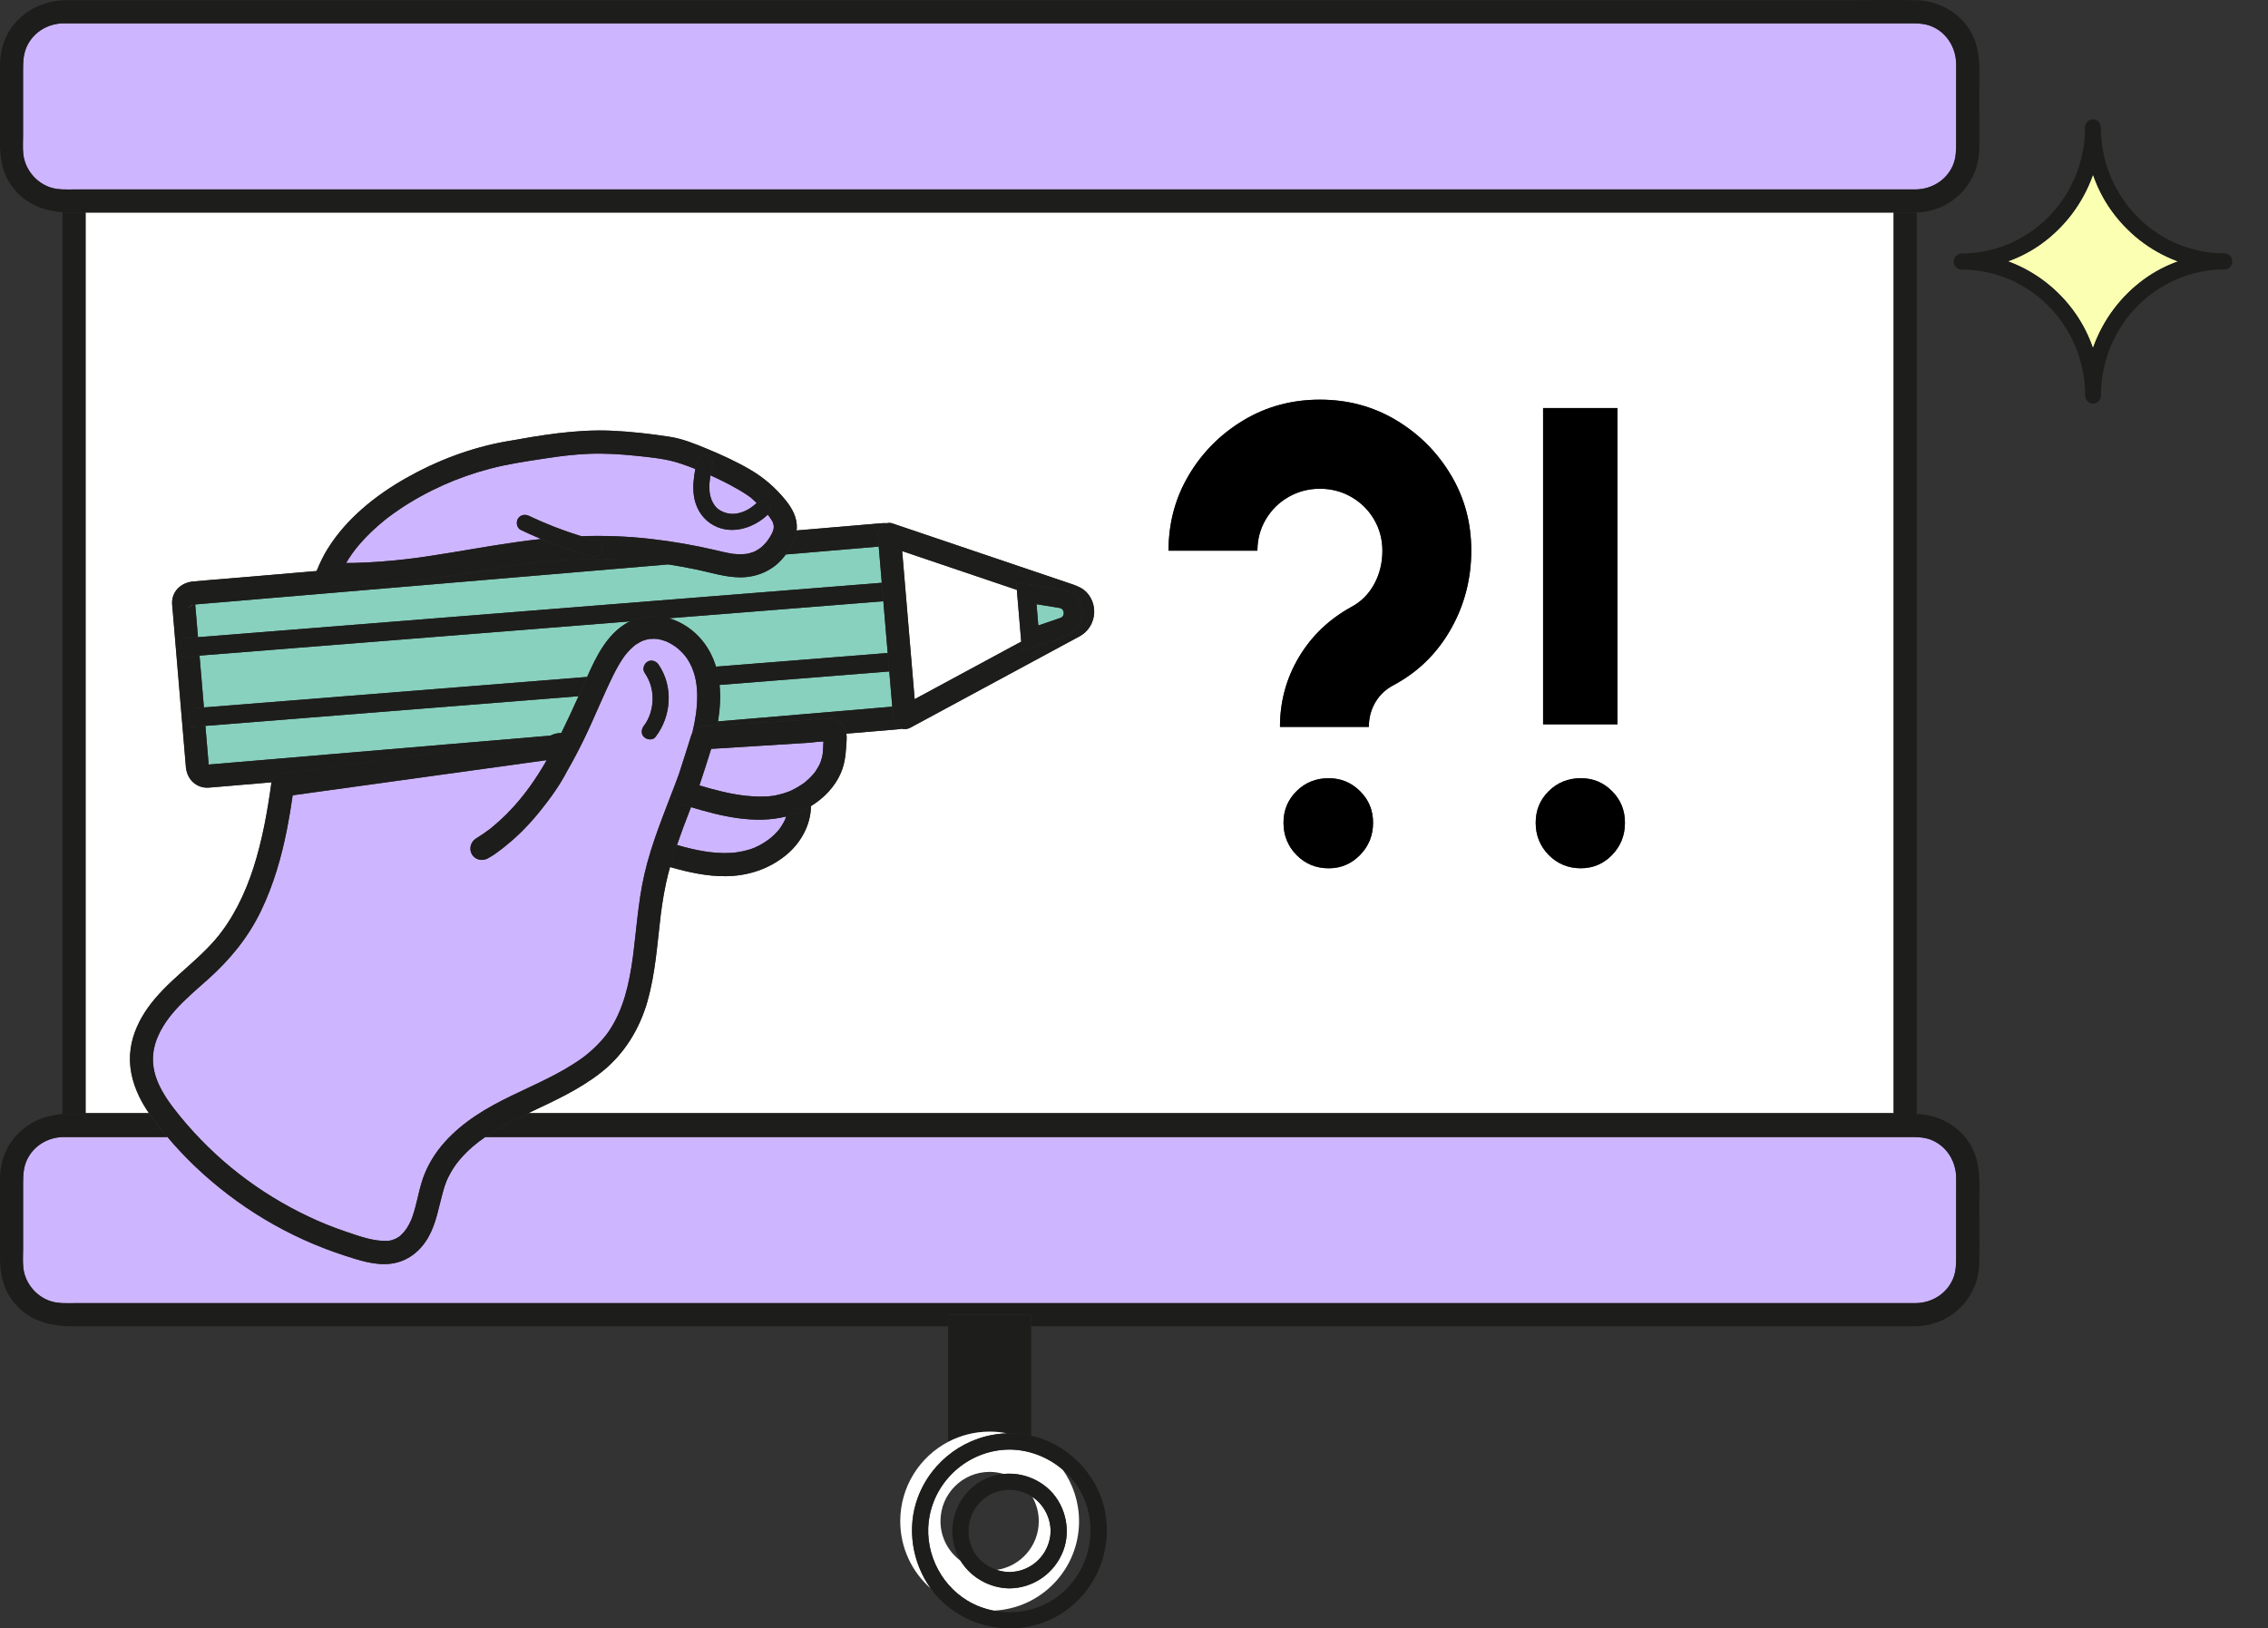 <svg width="110" height="79" viewBox="0 0 110 79" fill="none" xmlns="http://www.w3.org/2000/svg">
<rect x="0" y="0" width="110" height="79" fill="#333333" stroke="none"/>
<g id="Group 1697">
<path id="Vector" d="M7.216 54.002C7.042 53.746 6.881 53.48 6.747 53.2C6.392 52.464 6.218 51.684 6.333 50.869C6.436 50.148 6.757 49.467 7.178 48.879C8.084 47.613 9.414 46.773 10.423 45.605C11.278 44.616 11.883 43.361 12.287 42.108C12.722 40.758 12.97 39.356 13.162 37.954C12.385 38.02 11.608 38.085 10.832 38.152C10.606 38.171 10.38 38.191 10.154 38.209C10.008 38.22 9.865 38.212 9.722 38.164C9.297 38.023 9.057 37.65 9.013 37.219C9.008 37.174 9.005 37.129 9.002 37.083L8.575 32.034C8.509 31.249 8.443 30.465 8.377 29.68C8.366 29.549 8.348 29.416 8.343 29.285C8.323 28.683 8.785 28.269 9.351 28.213C9.922 28.157 10.497 28.117 11.069 28.068C12.387 27.956 13.705 27.845 15.024 27.732L15.355 27.704C15.358 27.694 15.363 27.685 15.366 27.675C15.371 27.661 15.377 27.648 15.384 27.634C15.526 27.289 15.687 26.954 15.884 26.636C16.798 25.162 18.21 24.034 19.7 23.189C21.188 22.346 22.836 21.721 24.521 21.42C26.205 21.119 27.925 20.822 29.641 20.894C30.595 20.936 31.553 21.046 32.495 21.192C33.114 21.288 33.721 21.538 34.297 21.776C35.019 22.075 35.732 22.401 36.405 22.797C37.054 23.176 37.613 23.665 38.09 24.251C38.41 24.645 38.674 25.105 38.644 25.632C38.642 25.667 38.636 25.701 38.631 25.734C39.608 25.651 40.587 25.568 41.565 25.485C41.899 25.457 42.234 25.428 42.569 25.4C42.727 25.387 42.869 25.371 43.012 25.382C43.099 25.362 43.191 25.362 43.275 25.392C43.74 25.55 44.206 25.707 44.672 25.865C46.517 26.49 48.365 27.115 50.211 27.739C50.798 27.938 51.387 28.136 51.974 28.335C52.258 28.432 52.535 28.543 52.737 28.78C53.292 29.429 53.127 30.429 52.385 30.856C52.047 31.038 51.71 31.22 51.373 31.402C49.895 32.2 48.417 32.997 46.939 33.797C46.011 34.298 45.084 34.798 44.156 35.3C44.012 35.377 43.868 35.39 43.739 35.355C43.698 35.363 43.655 35.371 43.612 35.374C43.556 35.381 43.499 35.384 43.443 35.389C42.667 35.455 41.888 35.52 41.111 35.586C41.091 35.588 41.07 35.59 41.048 35.591C41.078 35.798 41.048 36.017 41.037 36.221C41.01 36.675 40.954 37.093 40.772 37.514C40.483 38.177 39.948 38.728 39.329 39.106C39.323 40.028 38.827 40.907 38.123 41.483C37.287 42.166 36.274 42.497 35.199 42.507C34.28 42.516 33.378 42.315 32.495 42.062C32.467 42.166 32.435 42.269 32.409 42.374C32.237 43.043 32.118 43.768 32.042 44.385C31.872 45.786 31.787 47.213 31.397 48.575C31.003 49.946 30.263 51.152 29.139 52.036C28.072 52.875 26.84 53.426 25.623 54.002H91.842V10.311H4.15V54.002H7.216ZM65.961 41.48C65.54 41.907 65.031 42.122 64.438 42.122C63.844 42.122 63.306 41.908 62.884 41.48C62.463 41.052 62.251 40.53 62.251 39.914C62.251 39.299 62.463 38.797 62.884 38.38C63.306 37.962 63.824 37.753 64.438 37.753C65.052 37.753 65.538 37.962 65.961 38.38C66.383 38.797 66.594 39.308 66.594 39.914C66.594 40.521 66.385 41.052 65.961 41.48ZM74.841 19.796H78.449V35.139H74.841V19.796ZM75.114 38.38C75.536 37.962 76.054 37.753 76.668 37.753C77.282 37.753 77.767 37.962 78.183 38.38C78.6 38.797 78.809 39.308 78.809 39.914C78.809 40.521 78.6 41.052 78.183 41.48C77.767 41.907 77.261 42.122 76.668 42.122C76.074 42.122 75.536 41.908 75.114 41.48C74.693 41.052 74.481 40.53 74.481 39.914C74.481 39.299 74.691 38.797 75.114 38.38ZM57.667 23.037C58.329 21.931 59.213 21.046 60.323 20.383C61.432 19.72 62.663 19.39 64.018 19.39C65.373 19.39 66.602 19.72 67.712 20.383C68.821 21.046 69.707 21.931 70.368 23.037C71.03 24.143 71.36 25.37 71.36 26.716C71.36 28.063 71.023 29.383 70.352 30.552C69.681 31.722 68.756 32.619 67.58 33.246C67.204 33.444 66.913 33.721 66.705 34.075C66.497 34.43 66.392 34.827 66.392 35.265H62.082C62.082 34.034 62.388 32.904 63.004 31.875C63.618 30.847 64.468 30.037 65.551 29.442C66.02 29.192 66.386 28.823 66.651 28.338C66.917 27.853 67.049 27.313 67.049 26.718C67.049 26.164 66.913 25.659 66.644 25.199C66.372 24.74 66.006 24.378 65.543 24.11C65.079 23.844 64.572 23.711 64.019 23.711C63.467 23.711 62.96 23.844 62.496 24.11C62.032 24.376 61.665 24.738 61.395 25.199C61.124 25.658 60.989 26.164 60.989 26.718H56.679C56.679 25.371 57.009 24.145 57.671 23.039L57.667 23.037Z" fill="white"/>
<path id="Vector_2" d="M7.242 54.04C7.234 54.027 7.225 54.015 7.217 54.002H4.151V10.311H3.409C3.282 10.311 3.156 10.306 3.031 10.296V54.051C3.099 54.046 3.167 54.041 3.236 54.041C4.572 54.038 5.908 54.041 7.242 54.041V54.04Z" fill="#1D1D1B"/>
<path id="Vector_3" d="M92.234 10.311H91.845V54.002H25.627C25.6 54.015 25.573 54.028 25.547 54.04H89.589C90.698 54.04 91.809 54.018 92.916 54.04C92.932 54.04 92.947 54.042 92.963 54.043V10.309C92.955 10.309 92.946 10.311 92.938 10.311H92.234Z" fill="#1D1D1B"/>
<path id="Vector_4" d="M35.424 41.38C35.819 41.36 36.272 41.26 36.593 41.127C36.91 40.994 37.265 40.768 37.504 40.545C37.584 40.469 37.661 40.389 37.734 40.306C37.734 40.306 37.794 40.231 37.804 40.222C37.819 40.201 37.834 40.179 37.849 40.158C37.906 40.076 37.958 39.991 38.006 39.904C38.026 39.864 38.047 39.823 38.067 39.783C38.074 39.769 38.08 39.76 38.083 39.752C38.086 39.744 38.089 39.733 38.094 39.717C38.107 39.681 38.116 39.646 38.127 39.611C36.621 39.991 34.998 39.606 33.514 39.157C33.389 39.478 33.266 39.799 33.146 40.122C33.038 40.412 32.934 40.701 32.835 40.994C33.681 41.238 34.543 41.426 35.426 41.38H35.424Z" fill="#CEB5FF"/>
<path id="Vector_5" d="M38.126 39.609C38.117 39.644 38.106 39.679 38.093 39.715C38.088 39.731 38.085 39.74 38.082 39.75C38.077 39.758 38.072 39.767 38.066 39.782C38.046 39.823 38.027 39.862 38.005 39.902C37.957 39.991 37.905 40.074 37.848 40.157C37.834 40.177 37.818 40.2 37.803 40.22C37.795 40.228 37.735 40.302 37.733 40.304C37.66 40.388 37.583 40.467 37.502 40.543C37.264 40.766 36.909 40.992 36.592 41.125C36.271 41.26 35.818 41.359 35.423 41.378C34.541 41.423 33.678 41.236 32.832 40.992C32.712 41.345 32.6 41.703 32.499 42.062C33.382 42.315 34.283 42.516 35.202 42.507C36.277 42.496 37.289 42.166 38.126 41.483C38.83 40.907 39.328 40.029 39.333 39.106C39.206 39.184 39.078 39.256 38.946 39.318C38.677 39.445 38.403 39.538 38.125 39.609H38.126Z" fill="#1D1D1B"/>
<path id="Vector_6" d="M22.349 56.198C22.288 56.268 22.227 56.339 22.171 56.412C22.168 56.418 22.084 56.532 22.076 56.542C21.992 56.66 21.915 56.784 21.844 56.912C21.801 56.988 21.76 57.067 21.722 57.145C21.716 57.157 21.658 57.29 21.654 57.294C21.587 57.464 21.53 57.638 21.481 57.816C21.272 58.563 21.159 59.338 20.772 60.022C20.372 60.727 19.733 61.221 18.92 61.313C18.168 61.398 17.395 61.137 16.689 60.908C15.339 60.469 14.033 59.876 12.814 59.145C11.606 58.42 10.473 57.558 9.453 56.584C8.981 56.135 8.536 55.659 8.116 55.16H3.257C3.191 55.16 3.125 55.16 3.058 55.16C2.335 55.178 1.669 55.559 1.334 56.214C1.137 56.599 1.12 56.993 1.12 57.412V60.588C1.12 60.881 1.099 61.183 1.127 61.474C1.2 62.224 1.729 62.88 2.439 63.119C2.836 63.252 3.275 63.218 3.688 63.218H92.939C93.703 63.198 94.4 62.774 94.714 62.062C94.875 61.698 94.876 61.326 94.876 60.94V57.903C94.876 57.637 94.883 57.369 94.876 57.102C94.858 56.322 94.409 55.6 93.675 55.301C93.392 55.187 93.102 55.16 92.805 55.16C92.366 55.159 91.927 55.16 91.49 55.16H23.536C23.102 55.458 22.727 55.77 22.349 56.197V56.198Z" fill="#CEB5FF"/>
<path id="Vector_7" d="M89.59 54.04H25.547C25.535 54.046 25.522 54.051 25.509 54.057C24.919 54.339 24.336 54.641 23.785 54.996C23.7 55.051 23.618 55.106 23.536 55.162H91.489C91.928 55.162 92.367 55.16 92.804 55.162C93.103 55.162 93.393 55.189 93.674 55.303C94.409 55.6 94.859 56.323 94.876 57.104C94.882 57.37 94.876 57.637 94.876 57.904V60.941C94.876 61.327 94.873 61.699 94.713 62.063C94.399 62.775 93.703 63.199 92.939 63.22H3.688C3.274 63.22 2.835 63.253 2.439 63.12C1.728 62.881 1.199 62.226 1.127 61.476C1.098 61.185 1.119 60.883 1.119 60.59V57.414C1.119 56.994 1.136 56.6 1.334 56.216C1.668 55.562 2.333 55.179 3.058 55.162C3.124 55.162 3.19 55.162 3.257 55.162H8.115C8.085 55.127 8.055 55.092 8.025 55.056C7.753 54.728 7.485 54.393 7.243 54.04C5.908 54.04 4.572 54.037 3.238 54.04C3.168 54.04 3.1 54.046 3.032 54.049C1.365 54.148 0.036 55.376 0.001 57.121C-0.018 58.058 0.001 58.996 0.001 59.933C0.001 60.941 -0.103 61.997 0.462 62.892C1.127 63.948 2.232 64.339 3.41 64.339H45.986V63.779H50.014V64.339H92.942C94.637 64.294 95.96 62.97 95.998 61.269C96.019 60.373 95.998 59.476 95.998 58.582C95.998 57.577 96.114 56.505 95.602 55.594C95.062 54.633 94.05 54.079 92.967 54.043C92.951 54.043 92.935 54.041 92.92 54.04C91.811 54.018 90.701 54.04 89.593 54.04H89.59Z" fill="#1D1D1B"/>
<path id="Vector_8" d="M93.676 1.273C93.393 1.159 93.103 1.132 92.806 1.132C92.367 1.131 91.928 1.132 91.491 1.132H3.255C3.189 1.132 3.123 1.132 3.056 1.132C2.333 1.15 1.667 1.531 1.332 2.186C1.135 2.571 1.117 2.965 1.117 3.384V6.56C1.117 6.853 1.097 7.155 1.125 7.446C1.198 8.197 1.727 8.852 2.437 9.091C2.834 9.224 3.273 9.19 3.686 9.19H92.937C93.701 9.17 94.397 8.746 94.712 8.034C94.873 7.67 94.874 7.298 94.874 6.912V3.875C94.874 3.609 94.881 3.341 94.874 3.074C94.855 2.294 94.407 1.572 93.673 1.273H93.676Z" fill="#CEB5FF"/>
<path id="Vector_9" d="M95.6 1.564C95.052 0.589 94.018 0.032 92.917 0.01C91.809 -0.012 90.699 0.01 89.591 0.01H7.398C6.01 0.01 4.622 0.007 3.236 0.01C1.472 0.015 0.035 1.274 -0.001 3.093C-0.02 4.028 -0.001 4.968 -0.001 5.905C-0.001 6.913 -0.105 7.968 0.46 8.864C1.054 9.806 1.996 10.217 3.03 10.296C3.155 10.306 3.281 10.31 3.408 10.31H92.94C92.948 10.31 92.957 10.31 92.965 10.309C94.648 10.252 95.958 8.934 95.996 7.24C96.017 6.345 95.996 5.447 95.996 4.553C95.996 3.547 96.112 2.477 95.6 1.565V1.564ZM94.877 3.874V6.911C94.877 7.297 94.874 7.669 94.714 8.033C94.4 8.745 93.704 9.169 92.94 9.19H3.687C3.273 9.19 2.835 9.223 2.438 9.09C1.728 8.851 1.199 8.196 1.126 7.446C1.098 7.155 1.118 6.853 1.118 6.56V3.384C1.118 2.964 1.136 2.57 1.333 2.186C1.668 1.532 2.332 1.149 3.057 1.132C3.123 1.132 3.19 1.132 3.256 1.132H91.49C91.929 1.132 92.368 1.13 92.805 1.132C93.104 1.132 93.394 1.159 93.675 1.273C94.409 1.57 94.859 2.293 94.877 3.074C94.883 3.339 94.877 3.607 94.877 3.874Z" fill="#1D1D1B"/>
<path id="Vector_10" d="M64.438 37.755C63.824 37.755 63.306 37.963 62.884 38.381C62.463 38.799 62.251 39.31 62.251 39.916C62.251 40.522 62.463 41.054 62.884 41.481C63.306 41.909 63.824 42.124 64.438 42.124C65.052 42.124 65.538 41.91 65.962 41.481C66.383 41.054 66.595 40.532 66.595 39.916C66.595 39.301 66.385 38.799 65.962 38.381C65.54 37.963 65.032 37.755 64.438 37.755Z" fill="black"/>
<path id="Vector_11" d="M61.392 25.197C61.662 24.738 62.03 24.376 62.492 24.109C62.955 23.843 63.464 23.71 64.016 23.71C64.569 23.71 65.076 23.843 65.54 24.109C66.002 24.375 66.37 24.737 66.64 25.197C66.91 25.656 67.046 26.163 67.046 26.717C67.046 27.312 66.913 27.851 66.648 28.337C66.383 28.823 66.015 29.19 65.548 29.44C64.465 30.035 63.615 30.847 63.001 31.874C62.387 32.903 62.079 34.032 62.079 35.264H66.389C66.389 34.825 66.493 34.428 66.702 34.074C66.91 33.719 67.202 33.442 67.576 33.244C68.753 32.618 69.678 31.721 70.349 30.551C71.02 29.382 71.356 28.103 71.356 26.715C71.356 25.327 71.026 24.142 70.365 23.036C69.703 21.93 68.819 21.045 67.709 20.382C66.601 19.719 65.369 19.388 64.014 19.388C62.66 19.388 61.43 19.719 60.32 20.382C59.212 21.045 58.326 21.93 57.664 23.036C57.003 24.142 56.673 25.368 56.673 26.715H60.983C60.983 26.161 61.119 25.656 61.389 25.196L61.392 25.197Z" fill="black"/>
<path id="Vector_12" d="M78.449 19.796H74.841V35.139H78.449V19.796Z" fill="black"/>
<path id="Vector_13" d="M76.671 42.122C77.264 42.122 77.769 41.909 78.186 41.48C78.603 41.052 78.812 40.53 78.812 39.915C78.812 39.299 78.603 38.797 78.186 38.38C77.769 37.962 77.264 37.753 76.671 37.753C76.077 37.753 75.539 37.962 75.117 38.38C74.695 38.797 74.484 39.309 74.484 39.915C74.484 40.521 74.694 41.052 75.117 41.48C75.539 41.907 76.056 42.122 76.671 42.122Z" fill="black"/>
<path id="Vector_14" d="M50.012 63.78H45.985V69.95C46.586 69.634 47.271 69.454 47.999 69.454C48.291 69.454 48.575 69.484 48.852 69.537C48.888 69.537 48.924 69.533 48.962 69.533C49.218 69.534 49.471 69.558 49.722 69.596C49.82 69.61 49.916 69.631 50.014 69.653V63.78H50.012Z" fill="#1D1D1B"/>
<path id="Vector_15" d="M52.334 73.797C52.334 72.865 52.04 72.004 51.543 71.297C50.835 70.689 49.918 70.33 48.961 70.324C47.092 70.335 45.467 71.671 45.094 73.509C44.768 75.12 45.529 76.812 46.929 77.657C47.321 77.893 47.749 78.051 48.189 78.138C50.496 78.038 52.335 76.135 52.335 73.799L52.334 73.797ZM48.961 77.057C47.992 77.046 47.084 76.524 46.587 75.719C45.998 75.283 45.614 74.585 45.614 73.796C45.614 72.476 46.681 71.406 47.998 71.406C48.235 71.406 48.462 71.443 48.678 71.506C49.413 71.436 50.166 71.659 50.753 72.145C51.631 72.87 51.974 74.155 51.571 75.222C51.157 76.317 50.13 77.043 48.96 77.057H48.961Z" fill="white"/>
<path id="Vector_16" d="M50.07 72.618C50.267 72.967 50.382 73.369 50.382 73.797C50.382 75.002 49.493 75.996 48.338 76.16C48.537 76.227 48.748 76.265 48.961 76.266C49.923 76.255 50.736 75.575 50.921 74.628C51.071 73.858 50.712 73.052 50.071 72.617L50.07 72.618Z" fill="white"/>
<path id="Vector_17" d="M44.514 72.659C45.19 70.833 46.913 69.594 48.852 69.537C48.575 69.482 48.291 69.453 47.999 69.453C47.271 69.453 46.588 69.634 45.984 69.95C44.605 70.677 43.663 72.126 43.663 73.797C43.663 75.101 44.237 76.269 45.145 77.065C44.241 75.813 43.971 74.131 44.514 72.659Z" fill="white"/>
<path id="Vector_18" d="M48.96 69.531C48.924 69.531 48.886 69.534 48.849 69.536C46.912 69.593 45.188 70.832 44.512 72.658C43.969 74.13 44.239 75.812 45.142 77.064C45.37 77.379 45.635 77.668 45.941 77.917C47.477 79.173 49.681 79.368 51.391 78.336C53.1 77.304 53.978 75.277 53.594 73.321C53.242 71.523 51.788 70.045 50.011 69.65C49.915 69.628 49.819 69.609 49.719 69.593C49.467 69.555 49.214 69.531 48.96 69.529V69.531ZM52.654 72.894C53.228 74.475 52.746 76.247 51.459 77.326C50.548 78.091 49.323 78.362 48.185 78.137C47.744 78.05 47.316 77.891 46.925 77.656C45.524 76.811 44.765 75.121 45.09 73.508C45.463 71.669 47.087 70.335 48.957 70.322C49.912 70.329 50.829 70.688 51.538 71.296C52.031 71.718 52.424 72.261 52.653 72.894H52.654Z" fill="#1D1D1B"/>
<path id="Vector_19" d="M50.754 72.145C50.165 71.659 49.413 71.436 48.679 71.506C48.286 71.544 47.898 71.662 47.544 71.875C46.534 72.478 46.025 73.66 46.237 74.812C46.297 75.141 46.418 75.446 46.587 75.719C47.085 76.524 47.992 77.046 48.962 77.057C50.132 77.045 51.161 76.317 51.573 75.222C51.976 74.155 51.632 72.87 50.755 72.145H50.754ZM50.92 74.628C50.735 75.573 49.922 76.255 48.96 76.266C48.747 76.263 48.537 76.227 48.337 76.16C47.781 75.975 47.309 75.555 47.1 74.987C46.804 74.179 47.04 73.272 47.705 72.723C48.341 72.196 49.275 72.139 49.979 72.56C50.01 72.579 50.04 72.599 50.07 72.618C50.711 73.052 51.07 73.858 50.92 74.63V74.628Z" fill="#1D1D1B"/>
<path id="Vector_20" d="M10.054 37.096C10.002 37.101 10.026 37.093 10.054 37.096V37.096Z" fill="#6B84C7"/>
<path id="Vector_21" d="M10.112 36.993C10.115 37.025 10.116 37.058 10.12 37.092C10.137 37.092 10.153 37.088 10.17 37.087C10.839 37.03 11.509 36.973 12.178 36.917C13.541 36.802 14.903 36.686 16.266 36.571C18.079 36.417 19.891 36.264 21.704 36.11C23.368 35.969 25.03 35.829 26.695 35.688C26.859 35.61 27.04 35.56 27.216 35.568C27.509 34.977 27.786 34.377 28.055 33.775L9.96 35.215C10.011 35.808 10.059 36.401 10.11 36.993H10.112Z" fill="#88D1BE"/>
<path id="Vector_22" d="M42.619 26.517C42.593 26.519 42.567 26.522 42.541 26.523C41.68 26.596 40.819 26.669 39.959 26.742C39.343 26.794 38.729 26.846 38.113 26.899C38.068 26.96 38.02 27.02 37.971 27.077C37.456 27.695 36.688 28.011 35.893 28.008C35.186 28.005 34.491 27.779 33.804 27.634C33.331 27.535 32.873 27.451 32.417 27.381C31.552 27.454 30.686 27.528 29.819 27.601C27.786 27.774 25.752 27.946 23.719 28.117C21.78 28.282 19.843 28.445 17.904 28.609C16.303 28.745 14.703 28.88 13.102 29.016C12.081 29.103 11.059 29.189 10.038 29.276C9.847 29.291 9.656 29.309 9.465 29.325C9.465 29.337 9.466 29.352 9.468 29.364C9.476 29.45 9.482 29.534 9.49 29.619C9.526 30.049 9.562 30.481 9.599 30.912L42.766 28.272C42.717 27.687 42.668 27.103 42.618 26.517H42.619Z" fill="#88D1BE"/>
<path id="Vector_23" d="M9.341 29.335C9.341 29.335 9.335 29.335 9.332 29.335C9.321 29.332 8.779 29.752 9.374 29.332C9.363 29.332 9.352 29.335 9.341 29.335Z" fill="#6B84C7"/>
<path id="Vector_24" d="M10.134 37.181C10.134 37.181 10.129 37.174 10.128 37.17C10.128 37.177 10.128 37.181 10.128 37.188C10.128 37.199 10.133 37.213 10.131 37.224C10.144 37.164 10.131 37.134 10.123 37.129C10.123 37.142 10.125 37.155 10.126 37.167C10.128 37.172 10.129 37.175 10.133 37.181H10.134Z" fill="#6B84C7"/>
<path id="Vector_25" d="M9.888 34.319L28.474 32.839C28.92 31.834 29.434 30.785 30.405 30.222C30.456 30.192 30.508 30.168 30.56 30.143L9.678 31.804C9.749 32.641 9.819 33.48 9.89 34.317L9.888 34.319Z" fill="#88D1BE"/>
<path id="Vector_26" d="M42.389 34.357C42.684 34.332 42.98 34.306 43.275 34.283C43.259 34.094 43.243 33.906 43.228 33.718C43.196 33.336 43.163 32.955 43.131 32.575L34.896 33.23C34.954 33.814 34.916 34.414 34.82 34.999C36.162 34.886 37.504 34.772 38.846 34.659C40.027 34.559 41.208 34.46 42.389 34.359V34.357Z" fill="#88D1BE"/>
<path id="Vector_27" d="M42.842 29.166L32.433 29.994C33.075 30.179 33.667 30.584 34.094 31.128C34.386 31.5 34.586 31.91 34.717 32.341L43.052 31.678C42.981 30.84 42.912 30.002 42.841 29.165L42.842 29.166Z" fill="#88D1BE"/>
<path id="Vector_28" d="M9.457 29.262C9.457 29.262 9.457 29.254 9.457 29.25C9.45 29.213 9.453 29.234 9.457 29.262Z" fill="#6B84C7"/>
<path id="Vector_29" d="M43.32 34.816C43.304 34.638 43.29 34.46 43.276 34.282C42.98 34.308 42.685 34.333 42.39 34.357C41.209 34.456 40.028 34.556 38.847 34.657C37.505 34.771 36.163 34.885 34.821 34.998C34.809 35.062 34.798 35.127 34.786 35.194C36.261 35.102 37.735 35.009 39.21 34.917C39.838 34.852 40.814 34.659 41.033 35.477C41.043 35.515 41.051 35.553 41.056 35.591C41.076 35.59 41.097 35.588 41.119 35.586C41.895 35.52 42.674 35.455 43.451 35.389C43.508 35.384 43.564 35.381 43.62 35.374C43.662 35.37 43.705 35.363 43.746 35.355C43.519 35.295 43.343 35.086 43.321 34.816H43.32Z" fill="#1D1D1B"/>
<path id="Vector_30" d="M13.553 37.555C14.088 37.481 14.625 37.406 15.161 37.332C17.508 37.008 19.855 36.682 22.202 36.357C23.658 36.156 25.114 35.954 26.571 35.753C26.61 35.729 26.653 35.708 26.696 35.688C25.032 35.829 23.369 35.969 21.705 36.11C19.892 36.264 18.08 36.417 16.267 36.571C14.905 36.686 13.542 36.802 12.18 36.917C11.51 36.974 10.841 37.031 10.171 37.087C10.154 37.087 10.138 37.09 10.121 37.092C10.117 37.058 10.116 37.027 10.113 36.993C10.062 36.4 10.013 35.806 9.963 35.215L9.208 35.275L9.173 34.827L9.139 34.379L9.889 34.319C9.818 33.482 9.748 32.643 9.677 31.806L8.824 31.874L8.79 31.426L8.755 30.978L9.604 30.91C9.568 30.48 9.532 30.048 9.495 29.617C9.489 29.532 9.481 29.448 9.473 29.363C9.473 29.35 9.472 29.336 9.47 29.323C9.661 29.307 9.852 29.291 10.043 29.274C11.065 29.187 12.086 29.101 13.108 29.014C14.709 28.878 16.308 28.744 17.909 28.608C19.848 28.443 21.785 28.28 23.724 28.116C25.758 27.943 27.791 27.77 29.825 27.6C30.69 27.527 31.555 27.453 32.422 27.38C31.904 27.299 31.388 27.236 30.851 27.191C29.129 27.047 27.403 27.115 25.688 27.331C25.619 27.34 25.549 27.348 25.48 27.358C25.467 27.358 25.458 27.361 25.45 27.361C25.442 27.361 25.433 27.364 25.422 27.365C25.336 27.378 25.25 27.389 25.164 27.402C24.976 27.429 24.788 27.457 24.601 27.486C24.211 27.546 23.822 27.611 23.432 27.676C22.659 27.805 21.887 27.94 21.111 28.055C19.382 28.313 17.644 28.472 15.895 28.426C15.892 28.426 15.888 28.426 15.887 28.426C15.841 28.426 15.795 28.419 15.746 28.407C15.696 28.392 15.647 28.367 15.599 28.335C15.591 28.331 15.582 28.324 15.574 28.318C15.56 28.309 15.547 28.297 15.535 28.286C15.516 28.271 15.498 28.255 15.482 28.236C15.476 28.23 15.47 28.221 15.465 28.214C15.449 28.195 15.435 28.176 15.421 28.155C15.407 28.134 15.396 28.112 15.385 28.089C15.385 28.085 15.382 28.082 15.38 28.079C15.326 27.964 15.309 27.835 15.356 27.715C15.358 27.71 15.359 27.706 15.363 27.701L15.031 27.729C13.713 27.842 12.394 27.953 11.076 28.065C10.503 28.114 9.93 28.154 9.358 28.21C8.793 28.266 8.33 28.68 8.351 29.282C8.355 29.413 8.373 29.546 8.384 29.677C8.45 30.462 8.517 31.246 8.583 32.031L9.009 37.08C9.012 37.126 9.015 37.171 9.02 37.217C9.064 37.648 9.304 38.02 9.729 38.161C9.873 38.209 10.015 38.217 10.162 38.206C10.387 38.188 10.613 38.168 10.839 38.149C11.616 38.082 12.393 38.017 13.169 37.951C13.169 37.948 13.169 37.946 13.169 37.943C13.193 37.775 13.392 37.574 13.561 37.552L13.553 37.555ZM9.333 29.336C9.333 29.336 9.339 29.336 9.342 29.336C9.353 29.336 9.364 29.336 9.375 29.332C8.78 29.752 9.322 29.332 9.333 29.336ZM9.459 29.263C9.454 29.236 9.451 29.212 9.459 29.25C9.459 29.255 9.459 29.258 9.459 29.263ZM10.133 37.224C10.135 37.213 10.13 37.199 10.13 37.188C10.13 37.182 10.13 37.177 10.13 37.171C10.132 37.174 10.135 37.178 10.136 37.182C10.133 37.177 10.132 37.172 10.13 37.167C10.13 37.155 10.129 37.142 10.127 37.129C10.135 37.133 10.148 37.164 10.135 37.224H10.133ZM10.056 37.096C10.002 37.101 10.027 37.093 10.056 37.096V37.096Z" fill="#1D1D1B"/>
<path id="Vector_31" d="M38.114 26.898C38.73 26.846 39.344 26.794 39.96 26.742C40.82 26.669 41.681 26.596 42.541 26.523C42.568 26.522 42.593 26.519 42.62 26.517C42.604 26.322 42.587 26.126 42.571 25.931C42.549 25.67 42.769 25.439 43.016 25.382C42.873 25.371 42.729 25.387 42.573 25.4C42.238 25.428 41.903 25.457 41.569 25.485C40.591 25.568 39.612 25.651 38.635 25.734C38.584 26.163 38.374 26.555 38.116 26.898H38.114Z" fill="#1D1D1B"/>
<path id="Vector_32" d="M42.822 28.924C42.803 28.707 42.786 28.49 42.767 28.272L9.6 30.912L8.75 30.98L8.785 31.427L8.82 31.875L9.672 31.807L30.555 30.146C31.161 29.847 31.818 29.82 32.429 29.997L42.838 29.169C42.832 29.088 42.824 29.008 42.818 28.927L42.822 28.924Z" fill="#1D1D1B"/>
<path id="Vector_33" d="M43.054 31.679L34.719 32.342C34.808 32.63 34.865 32.926 34.895 33.228L43.13 32.573C43.105 32.276 43.08 31.977 43.054 31.679Z" fill="#1D1D1B"/>
<path id="Vector_34" d="M9.137 34.379L9.172 34.827L9.206 35.275L9.961 35.215L28.056 33.775C28.124 33.623 28.192 33.472 28.26 33.32C28.33 33.164 28.399 33.004 28.472 32.842L9.885 34.322L9.135 34.382L9.137 34.379Z" fill="#1D1D1B"/>
<path id="Vector_35" d="M46.446 27.646C45.549 27.342 44.654 27.04 43.757 26.736C43.765 26.834 43.773 26.932 43.782 27.032C43.916 28.63 44.052 30.227 44.186 31.825C44.245 32.523 44.305 33.221 44.363 33.919C44.445 33.874 44.527 33.83 44.609 33.786C46.087 32.988 47.565 32.191 49.043 31.391L49.531 31.129L49.319 28.617C48.362 28.293 47.406 27.97 46.447 27.646H46.446Z" fill="white"/>
<path id="Vector_36" d="M42.571 25.932C42.586 26.126 42.604 26.323 42.62 26.517C42.668 27.103 42.717 27.687 42.768 28.272C42.787 28.489 42.804 28.706 42.823 28.924C42.83 29.005 42.837 29.085 42.844 29.166C42.915 30.003 42.984 30.842 43.055 31.679C43.081 31.977 43.106 32.276 43.131 32.573C43.163 32.955 43.196 33.336 43.227 33.716C43.243 33.904 43.259 34.093 43.275 34.281C43.289 34.458 43.305 34.637 43.319 34.814C43.341 35.085 43.518 35.294 43.744 35.354C43.872 35.389 44.017 35.376 44.16 35.298C45.089 34.797 46.016 34.297 46.944 33.795C48.422 32.998 49.9 32.2 51.377 31.401C51.715 31.219 52.052 31.037 52.39 30.855C53.132 30.426 53.297 29.427 52.742 28.779C52.54 28.541 52.263 28.43 51.979 28.334C51.392 28.134 50.803 27.937 50.215 27.737C48.37 27.112 46.523 26.487 44.677 25.864C44.211 25.705 43.745 25.549 43.279 25.39C43.194 25.362 43.104 25.362 43.017 25.381C42.77 25.439 42.55 25.669 42.572 25.93L42.571 25.932ZM52.484 29.646C52.53 30.181 52.219 30.655 51.714 30.829L49.565 31.567L49.529 31.129L49.041 31.391C47.563 32.189 46.085 32.986 44.607 33.786C44.525 33.83 44.443 33.874 44.361 33.919C44.303 33.221 44.243 32.523 44.184 31.825C44.05 30.227 43.914 28.63 43.78 27.032C43.772 26.933 43.764 26.835 43.755 26.735C44.651 27.039 45.547 27.342 46.444 27.645C47.4 27.97 48.357 28.293 49.316 28.617L49.284 28.242L51.526 28.608C52.055 28.693 52.44 29.111 52.484 29.646Z" fill="#1D1D1B"/>
<path id="Vector_37" d="M51.424 29.98C51.591 29.923 51.597 29.779 51.593 29.72C51.588 29.662 51.558 29.521 51.383 29.492L50.273 29.312L50.359 30.345L51.424 29.98Z" fill="#88D1BE"/>
<path id="Vector_38" d="M49.285 28.242L49.317 28.617L49.529 31.128L49.565 31.567L51.714 30.829C52.221 30.655 52.53 30.18 52.484 29.646C52.438 29.111 52.055 28.695 51.526 28.608L49.284 28.242H49.285ZM51.382 29.492C51.557 29.521 51.587 29.661 51.592 29.72C51.597 29.779 51.592 29.923 51.423 29.98L50.359 30.345L50.272 29.312L51.382 29.492Z" fill="#1D1D1B"/>
<path id="Vector_39" d="M23.713 40.261C23.639 40.316 23.681 40.285 23.713 40.261V40.261Z" fill="#CEB5FF"/>
<path id="Vector_40" d="M31.506 31C31.428 31.005 31.481 31.005 31.506 31V31Z" fill="#CEB5FF"/>
<path id="Vector_41" d="M33.536 35.65C33.545 35.618 33.558 35.587 33.574 35.558C33.72 34.96 33.815 34.357 33.812 33.754C33.809 33.104 33.679 32.483 33.318 31.948C33.25 31.847 33.184 31.766 33.059 31.638C33.005 31.583 32.95 31.531 32.891 31.48C32.879 31.469 32.794 31.402 32.789 31.396C32.664 31.306 32.531 31.225 32.392 31.157C32.386 31.154 32.347 31.137 32.328 31.127C32.313 31.121 32.296 31.114 32.296 31.114C32.227 31.089 32.157 31.065 32.085 31.046C32.04 31.034 31.996 31.024 31.95 31.015C31.942 31.015 31.911 31.007 31.889 31.004C31.867 31.002 31.835 30.997 31.827 30.997C31.791 30.994 31.755 30.993 31.718 30.993C31.654 30.993 31.59 30.996 31.526 30.999C31.519 30.999 31.515 30.999 31.508 30.999C31.472 31.005 31.436 31.013 31.399 31.021C31.317 31.04 31.237 31.065 31.158 31.094C31.151 31.095 31.148 31.097 31.145 31.099C31.142 31.099 31.142 31.1 31.139 31.102C31.114 31.113 31.09 31.125 31.065 31.138C31 31.171 30.937 31.208 30.875 31.247C30.845 31.268 30.815 31.288 30.785 31.309C30.782 31.312 30.771 31.32 30.762 31.328C30.651 31.42 30.547 31.521 30.45 31.629C30.403 31.681 30.357 31.735 30.315 31.79C30.311 31.797 30.236 31.901 30.225 31.917C30.049 32.172 29.898 32.444 29.759 32.722C29.243 33.757 28.82 34.838 28.313 35.878C28.063 36.391 27.795 36.902 27.507 37.4C27.144 38.106 26.664 38.767 26.169 39.378C26.026 39.556 25.88 39.728 25.728 39.896C25.693 39.934 25.659 39.972 25.622 40.01C25.54 40.098 25.458 40.184 25.374 40.269C25.324 40.32 25.273 40.37 25.223 40.419C25.152 40.488 25.081 40.554 25.008 40.62C24.945 40.678 24.883 40.734 24.819 40.79C24.767 40.836 24.713 40.878 24.659 40.923C24.587 40.983 24.514 41.046 24.44 41.105C24.19 41.299 23.933 41.5 23.65 41.649C23.382 41.79 23.044 41.72 22.884 41.448C22.73 41.182 22.828 40.839 23.085 40.681C23.349 40.519 23.574 40.364 23.789 40.196C24.07 39.967 24.34 39.723 24.598 39.467C24.604 39.461 24.61 39.454 24.616 39.446C24.714 39.348 24.809 39.245 24.904 39.142C25.496 38.49 25.979 37.793 26.437 37.016C26.462 36.971 26.484 36.925 26.508 36.88C26.108 36.935 25.711 36.99 25.311 37.046C22.965 37.37 20.617 37.696 18.271 38.02C16.912 38.209 15.551 38.397 14.191 38.585C14.112 39.13 14.025 39.674 13.918 40.215C13.648 41.586 13.26 42.934 12.653 44.195C12.031 45.488 11.147 46.564 10.081 47.515C9.537 48.003 8.973 48.474 8.485 49.022C8.065 49.494 7.689 50.066 7.516 50.666C7.34 51.272 7.396 51.877 7.629 52.453C7.887 53.087 8.321 53.66 8.733 54.165C10.438 56.249 12.54 57.879 14.97 59.03C15.568 59.313 16.124 59.538 16.774 59.758C17.422 59.978 18.113 60.231 18.781 60.206C18.857 60.202 18.907 60.193 19.005 60.166C19.027 60.16 19.166 60.106 19.158 60.114C19.223 60.081 19.285 60.044 19.346 60.005C19.351 60.001 19.375 59.984 19.386 59.974C19.411 59.954 19.435 59.932 19.458 59.91C19.673 59.707 19.798 59.501 19.933 59.201C19.938 59.188 19.949 59.164 19.953 59.156C19.967 59.118 19.981 59.082 19.995 59.044C20.027 58.957 20.053 58.87 20.08 58.781C20.133 58.609 20.175 58.433 20.218 58.258C20.308 57.884 20.39 57.506 20.519 57.143C20.98 55.852 21.947 54.879 23.068 54.13C24.162 53.399 25.385 52.912 26.557 52.322C27.149 52.024 27.732 51.698 28.268 51.307C28.688 51 29.213 50.49 29.513 50.052C30.24 48.987 30.515 47.727 30.694 46.42C30.695 46.406 30.697 46.398 30.697 46.394C30.697 46.382 30.7 46.368 30.701 46.351C30.706 46.308 30.712 46.267 30.717 46.226C30.727 46.153 30.735 46.078 30.744 46.006C30.763 45.847 30.78 45.689 30.798 45.531C30.836 45.192 30.872 44.855 30.912 44.517C30.997 43.804 31.093 43.094 31.256 42.395C31.603 40.897 32.201 39.478 32.743 38.044C32.804 37.883 32.866 37.72 32.926 37.555C33.135 36.924 33.332 36.289 33.531 35.655L33.536 35.65ZM31.235 35.756C31.073 35.593 31.106 35.368 31.235 35.2C31.499 34.86 31.642 34.385 31.652 33.95C31.661 33.474 31.54 33.04 31.264 32.637C31.144 32.461 31.232 32.202 31.404 32.1C31.597 31.988 31.821 32.067 31.939 32.241C32.667 33.301 32.565 34.756 31.789 35.754C31.658 35.922 31.371 35.89 31.235 35.754V35.756Z" fill="#CEB5FF"/>
<path id="Vector_42" d="M31.403 48.576C31.795 47.215 31.878 45.786 32.049 44.385C32.125 43.768 32.243 43.043 32.415 42.374C32.442 42.269 32.472 42.167 32.502 42.062C32.603 41.703 32.714 41.347 32.835 40.992C32.935 40.7 33.039 40.41 33.146 40.12C33.266 39.798 33.391 39.476 33.514 39.155C33.361 39.109 33.209 39.062 33.059 39.016C32.786 38.93 32.565 38.619 32.669 38.326C32.76 38.068 32.846 37.808 32.933 37.549C32.872 37.713 32.81 37.876 32.75 38.038C32.21 39.472 31.61 40.891 31.263 42.388C31.1 43.088 31.002 43.798 30.919 44.51C30.879 44.847 30.843 45.186 30.805 45.525C30.788 45.683 30.769 45.841 30.751 45.999C30.742 46.074 30.734 46.147 30.724 46.219C30.72 46.262 30.713 46.303 30.709 46.344C30.707 46.363 30.704 46.376 30.704 46.387C30.704 46.392 30.702 46.4 30.701 46.414C30.522 47.721 30.247 48.981 29.52 50.046C29.22 50.484 28.697 50.994 28.276 51.301C27.739 51.693 27.156 52.018 26.564 52.315C25.392 52.904 24.169 53.391 23.075 54.124C21.955 54.873 20.987 55.846 20.526 57.137C20.397 57.499 20.315 57.878 20.225 58.251C20.182 58.427 20.14 58.602 20.087 58.775C20.061 58.864 20.034 58.951 20.002 59.038C19.989 59.076 19.975 59.112 19.96 59.15C19.956 59.158 19.945 59.183 19.941 59.194C19.805 59.493 19.68 59.701 19.465 59.903C19.442 59.925 19.416 59.948 19.393 59.968C19.38 59.978 19.356 59.995 19.353 59.998C19.292 60.038 19.23 60.076 19.165 60.107C19.173 60.101 19.036 60.153 19.012 60.16C18.914 60.187 18.864 60.196 18.788 60.199C18.12 60.224 17.429 59.97 16.781 59.751C16.131 59.531 15.575 59.307 14.977 59.023C12.547 57.873 10.447 56.245 8.74 54.159C8.326 53.654 7.894 53.083 7.636 52.447C7.403 51.87 7.347 51.267 7.523 50.66C7.696 50.06 8.072 49.487 8.492 49.016C8.98 48.468 9.544 47.996 10.088 47.509C11.153 46.558 12.037 45.482 12.66 44.189C13.268 42.929 13.657 41.58 13.925 40.209C14.031 39.669 14.119 39.125 14.198 38.579C15.558 38.391 16.919 38.202 18.278 38.014C20.624 37.69 22.972 37.364 25.318 37.039C25.718 36.984 26.116 36.928 26.515 36.873C26.491 36.919 26.468 36.965 26.444 37.009C25.988 37.786 25.503 38.484 24.911 39.136C24.816 39.239 24.721 39.342 24.624 39.44C24.617 39.446 24.611 39.453 24.605 39.461C24.347 39.717 24.077 39.961 23.796 40.19C23.581 40.358 23.356 40.511 23.092 40.674C22.835 40.833 22.737 41.176 22.892 41.442C23.049 41.714 23.389 41.784 23.657 41.643C23.94 41.494 24.196 41.293 24.447 41.098C24.523 41.04 24.594 40.977 24.666 40.916C24.72 40.872 24.774 40.829 24.826 40.783C24.89 40.728 24.952 40.671 25.015 40.614C25.088 40.548 25.159 40.481 25.23 40.413C25.28 40.364 25.331 40.313 25.381 40.263C25.465 40.177 25.549 40.092 25.629 40.003C25.664 39.965 25.7 39.927 25.735 39.889C25.887 39.722 26.034 39.547 26.176 39.372C26.671 38.761 27.151 38.099 27.515 37.394C27.803 36.895 28.07 36.384 28.32 35.871C28.826 34.832 29.25 33.749 29.766 32.716C29.905 32.439 30.055 32.167 30.232 31.91C30.243 31.895 30.319 31.792 30.322 31.784C30.366 31.728 30.41 31.675 30.457 31.622C30.554 31.515 30.658 31.415 30.768 31.322C30.778 31.314 30.789 31.306 30.792 31.303C30.822 31.282 30.852 31.262 30.882 31.241C30.944 31.201 31.007 31.165 31.072 31.132C31.095 31.119 31.121 31.108 31.146 31.095C31.149 31.095 31.149 31.094 31.152 31.092C31.157 31.092 31.159 31.091 31.165 31.087C31.244 31.059 31.324 31.034 31.406 31.015C31.443 31.007 31.479 30.999 31.515 30.992C31.522 30.992 31.525 30.992 31.533 30.992C31.598 30.989 31.661 30.986 31.725 30.986C31.762 30.986 31.798 30.988 31.834 30.991C31.842 30.991 31.874 30.996 31.896 30.997C31.918 31.002 31.951 31.007 31.957 31.008C32.002 31.018 32.047 31.027 32.092 31.04C32.163 31.059 32.232 31.083 32.303 31.108C32.303 31.108 32.321 31.116 32.335 31.121C32.354 31.13 32.393 31.148 32.4 31.151C32.538 31.219 32.669 31.299 32.796 31.39C32.801 31.396 32.886 31.462 32.898 31.474C32.957 31.524 33.012 31.576 33.066 31.632C33.191 31.76 33.257 31.841 33.325 31.942C33.686 32.477 33.814 33.097 33.819 33.748C33.822 34.349 33.727 34.953 33.581 35.552C33.677 35.36 33.86 35.245 34.083 35.232C34.294 35.219 34.504 35.205 34.716 35.193C34.741 35.191 34.766 35.189 34.791 35.188C34.804 35.123 34.815 35.058 34.826 34.992C34.923 34.406 34.961 33.806 34.902 33.222C34.872 32.92 34.815 32.624 34.727 32.336C34.596 31.906 34.395 31.496 34.103 31.124C33.677 30.579 33.085 30.174 32.442 29.989C31.831 29.814 31.174 29.84 30.568 30.138C30.516 30.163 30.464 30.187 30.413 30.217C29.442 30.779 28.928 31.83 28.482 32.835C28.411 32.996 28.34 33.156 28.271 33.312C28.203 33.464 28.135 33.616 28.067 33.767C27.797 34.37 27.521 34.969 27.227 35.56C27.05 35.552 26.87 35.602 26.706 35.68C26.663 35.7 26.621 35.721 26.581 35.745C25.126 35.946 23.67 36.148 22.213 36.349C19.865 36.674 17.519 37 15.171 37.324C14.636 37.398 14.099 37.473 13.563 37.547C13.396 37.571 13.196 37.77 13.172 37.938C13.172 37.941 13.172 37.943 13.172 37.946C12.981 39.348 12.731 40.75 12.297 42.1C11.893 43.355 11.29 44.608 10.433 45.597C9.422 46.765 8.094 47.606 7.188 48.872C6.766 49.459 6.446 50.141 6.343 50.861C6.228 51.676 6.402 52.456 6.757 53.192C6.891 53.472 7.052 53.738 7.226 53.994C7.234 54.007 7.243 54.02 7.251 54.032C7.493 54.385 7.761 54.721 8.033 55.048C8.063 55.083 8.093 55.118 8.123 55.154C8.543 55.653 8.99 56.127 9.46 56.578C10.48 57.552 11.614 58.414 12.821 59.139C14.04 59.87 15.346 60.462 16.696 60.902C17.403 61.131 18.175 61.392 18.927 61.307C19.742 61.215 20.381 60.721 20.779 60.016C21.166 59.332 21.279 58.556 21.488 57.81C21.537 57.632 21.594 57.458 21.662 57.287C21.665 57.284 21.723 57.151 21.73 57.139C21.767 57.059 21.808 56.982 21.851 56.906C21.922 56.779 22 56.656 22.083 56.536C22.091 56.525 22.175 56.412 22.178 56.406C22.235 56.333 22.295 56.262 22.356 56.192C22.734 55.765 23.109 55.452 23.544 55.156C23.624 55.1 23.708 55.045 23.793 54.99C24.344 54.635 24.927 54.333 25.517 54.051C25.53 54.045 25.543 54.04 25.555 54.034C25.582 54.021 25.609 54.008 25.636 53.996C26.853 53.418 28.086 52.869 29.152 52.03C30.276 51.146 31.016 49.938 31.41 48.569L31.403 48.576ZM23.714 40.261C23.638 40.318 23.681 40.287 23.714 40.261V40.261ZM31.508 31C31.427 31.005 31.482 31.005 31.508 31V31Z" fill="#1D1D1B"/>
<path id="Vector_43" d="M39.944 35.76C39.944 35.76 39.944 35.751 39.944 35.748C39.932 35.713 39.912 35.696 39.944 35.76Z" fill="#CEB5FF"/>
<path id="Vector_44" d="M39.793 36.981C39.805 36.947 39.816 36.913 39.827 36.878C39.838 36.843 39.848 36.808 39.857 36.773C39.867 36.739 39.875 36.704 39.883 36.667C39.883 36.661 39.897 36.583 39.902 36.564C39.916 36.438 39.917 36.308 39.925 36.18C39.93 36.11 39.935 36.041 39.938 35.971C39.693 35.979 39.447 36.012 39.205 36.036C38.994 36.048 38.784 36.063 38.572 36.075C37.211 36.161 35.852 36.246 34.491 36.33C34.304 36.922 34.118 37.516 33.919 38.104C34.672 38.329 35.452 38.531 36.19 38.607C36.621 38.652 37.066 38.669 37.497 38.607C37.511 38.604 37.603 38.588 37.6 38.588C37.636 38.582 37.674 38.574 37.71 38.566C37.802 38.546 37.893 38.522 37.983 38.495C38.075 38.468 38.163 38.435 38.252 38.403C38.256 38.402 38.282 38.391 38.296 38.386C38.332 38.37 38.37 38.353 38.406 38.335C38.577 38.253 38.741 38.158 38.899 38.052C38.934 38.028 38.968 38.003 39.003 37.978C39.016 37.968 39.03 37.957 39.035 37.954C39.106 37.894 39.177 37.834 39.243 37.769C39.316 37.697 39.385 37.625 39.452 37.547C39.461 37.538 39.491 37.498 39.502 37.487C39.518 37.465 39.534 37.444 39.55 37.422C39.602 37.348 39.649 37.27 39.692 37.191C39.709 37.159 39.726 37.128 39.742 37.094C39.739 37.101 39.77 37.033 39.782 37.006C39.785 36.998 39.788 36.99 39.791 36.979L39.793 36.981Z" fill="#CEB5FF"/>
<path id="Vector_45" d="M39.209 34.917C37.734 35.009 36.259 35.102 34.785 35.194C34.759 35.196 34.734 35.197 34.709 35.199C34.497 35.211 34.287 35.226 34.076 35.238C33.853 35.253 33.668 35.367 33.574 35.558C33.559 35.587 33.547 35.617 33.536 35.65C33.335 36.283 33.138 36.919 32.931 37.55C32.846 37.81 32.759 38.069 32.667 38.327C32.565 38.62 32.786 38.932 33.057 39.017C33.207 39.065 33.359 39.111 33.512 39.157C34.996 39.605 36.619 39.991 38.126 39.611C38.403 39.541 38.678 39.448 38.947 39.32C39.078 39.258 39.207 39.185 39.333 39.108C39.952 38.728 40.487 38.179 40.776 37.516C40.96 37.095 41.015 36.678 41.042 36.223C41.054 36.019 41.083 35.8 41.053 35.593C41.047 35.555 41.04 35.515 41.031 35.479C40.81 34.661 39.834 34.854 39.207 34.919L39.209 34.917ZM39.695 37.191C39.651 37.27 39.603 37.348 39.553 37.422C39.537 37.444 39.521 37.465 39.505 37.487C39.496 37.498 39.464 37.538 39.455 37.547C39.389 37.625 39.319 37.699 39.246 37.769C39.179 37.834 39.109 37.895 39.038 37.954C39.035 37.957 39.019 37.968 39.007 37.978C38.972 38.003 38.937 38.028 38.902 38.052C38.746 38.16 38.58 38.253 38.41 38.335C38.373 38.353 38.337 38.37 38.299 38.386C38.285 38.392 38.26 38.402 38.255 38.403C38.165 38.435 38.077 38.468 37.987 38.495C37.897 38.522 37.805 38.546 37.713 38.566C37.677 38.574 37.641 38.582 37.603 38.589C37.606 38.589 37.514 38.604 37.5 38.608C37.069 38.668 36.624 38.65 36.193 38.608C35.456 38.532 34.676 38.329 33.923 38.104C34.12 37.516 34.308 36.922 34.494 36.33C35.855 36.245 37.215 36.159 38.575 36.075C38.787 36.063 38.997 36.049 39.209 36.036C39.45 36.011 39.697 35.977 39.941 35.971C39.937 36.041 39.932 36.11 39.929 36.18C39.921 36.308 39.919 36.436 39.905 36.565C39.9 36.582 39.888 36.661 39.886 36.667C39.878 36.702 39.87 36.739 39.861 36.773C39.851 36.808 39.842 36.843 39.831 36.878C39.82 36.913 39.809 36.946 39.796 36.981C39.791 36.992 39.788 37 39.786 37.008C39.774 37.033 39.744 37.102 39.747 37.096C39.731 37.128 39.714 37.161 39.697 37.193L39.695 37.191ZM39.946 35.748C39.946 35.748 39.946 35.757 39.946 35.761C39.913 35.693 39.933 35.712 39.946 35.748Z" fill="#1D1D1B"/>
<path id="Vector_46" d="M34.417 23.876C34.45 24.175 34.599 24.526 34.837 24.702C35.105 24.9 35.44 24.968 35.748 24.911C36.118 24.845 36.432 24.658 36.699 24.4C36.612 24.314 36.523 24.232 36.432 24.153C36.429 24.151 36.425 24.148 36.422 24.145C36.377 24.112 36.369 24.106 36.378 24.112C36.37 24.107 36.362 24.101 36.356 24.096C36.304 24.06 36.252 24.023 36.2 23.988C36.077 23.906 35.95 23.83 35.822 23.754C35.514 23.574 35.197 23.411 34.877 23.254C34.738 23.188 34.599 23.123 34.458 23.06C34.412 23.329 34.386 23.601 34.416 23.875L34.417 23.876Z" fill="#CEB5FF"/>
<path id="Vector_47" d="M34.44 25.379C34.005 25.075 33.738 24.599 33.659 24.075C33.591 23.629 33.642 23.188 33.724 22.749C33.479 22.653 33.234 22.561 32.983 22.479C32.296 22.254 31.586 22.187 30.871 22.113C30.105 22.032 29.336 21.985 28.565 22.015C28.205 22.029 27.847 22.058 27.49 22.099C27.386 22.11 27.282 22.122 27.178 22.137C27.135 22.141 27.092 22.148 27.05 22.152C27.032 22.156 26.947 22.167 26.942 22.167C26.745 22.194 26.549 22.224 26.352 22.254C25.48 22.388 24.604 22.515 23.751 22.741C23.363 22.844 22.978 22.963 22.597 23.097C22.192 23.24 21.851 23.377 21.52 23.524C20.755 23.868 20.014 24.273 19.32 24.746C19.149 24.863 18.98 24.984 18.816 25.109C18.8 25.12 18.791 25.128 18.783 25.134C18.775 25.14 18.767 25.147 18.753 25.158C18.716 25.186 18.68 25.216 18.644 25.245C18.565 25.31 18.486 25.375 18.41 25.441C18.108 25.701 17.82 25.977 17.553 26.275C17.482 26.354 17.412 26.435 17.344 26.515C17.316 26.549 17.289 26.584 17.261 26.618C17.253 26.628 17.234 26.653 17.221 26.669C17.111 26.815 17.005 26.963 16.907 27.117C16.866 27.182 16.826 27.248 16.787 27.313C16.929 27.313 17.073 27.311 17.215 27.308C18.026 27.288 18.838 27.224 19.645 27.133C19.848 27.109 20.052 27.084 20.256 27.057C20.262 27.057 20.265 27.057 20.27 27.055C20.275 27.055 20.281 27.055 20.291 27.052C20.335 27.046 20.377 27.039 20.422 27.035C20.508 27.022 20.595 27.009 20.682 26.997C21.059 26.941 21.437 26.881 21.814 26.819C23.289 26.577 24.759 26.308 26.244 26.148C25.913 26.011 25.584 25.865 25.261 25.71C25.068 25.618 25.018 25.341 25.119 25.169C25.232 24.974 25.466 24.934 25.659 25.026C26.477 25.417 27.323 25.745 28.188 26.011C29.311 25.974 30.435 26.015 31.553 26.142C32.609 26.262 33.657 26.444 34.691 26.685C34.947 26.745 35.201 26.81 35.462 26.854C35.476 26.857 35.492 26.859 35.506 26.86C35.525 26.864 35.563 26.868 35.579 26.87C35.645 26.875 35.71 26.881 35.776 26.884C35.907 26.89 36.037 26.884 36.168 26.873C36.188 26.87 36.223 26.867 36.237 26.864C36.278 26.856 36.319 26.846 36.36 26.835C36.43 26.818 36.496 26.794 36.564 26.77C36.57 26.769 36.572 26.767 36.577 26.765C36.581 26.762 36.584 26.761 36.591 26.758C36.624 26.74 36.657 26.724 36.69 26.705C36.755 26.669 36.817 26.628 36.878 26.585C36.896 26.569 36.94 26.536 36.944 26.531C36.982 26.497 37.02 26.462 37.057 26.424C37.088 26.392 37.118 26.359 37.147 26.326C37.156 26.314 37.2 26.261 37.2 26.262C37.317 26.109 37.448 25.895 37.492 25.761C37.507 25.718 37.518 25.674 37.527 25.629C37.524 25.629 37.53 25.531 37.53 25.523C37.53 25.514 37.53 25.511 37.53 25.504C37.53 25.501 37.529 25.498 37.527 25.492C37.518 25.449 37.505 25.408 37.494 25.367C37.491 25.352 37.489 25.346 37.488 25.338C37.483 25.332 37.477 25.321 37.469 25.306C37.451 25.275 37.434 25.242 37.415 25.212C37.355 25.112 37.301 25.041 37.264 24.998C37.256 24.988 37.246 24.979 37.238 24.969C36.502 25.669 35.337 26.001 34.444 25.379H34.44Z" fill="#CEB5FF"/>
<path id="Vector_48" d="M36.44 24.157C36.44 24.157 36.427 24.146 36.419 24.142C36.419 24.142 36.422 24.143 36.422 24.145C36.428 24.149 36.433 24.152 36.44 24.157Z" fill="#CEB5FF"/>
<path id="Vector_49" d="M36.379 24.112C36.391 24.121 36.405 24.13 36.418 24.141C36.405 24.13 36.386 24.118 36.379 24.112Z" fill="#CEB5FF"/>
<path id="Vector_50" d="M15.374 28.082C15.374 28.082 15.377 28.088 15.379 28.091C15.39 28.114 15.401 28.136 15.415 28.158C15.428 28.179 15.444 28.198 15.46 28.217C15.466 28.224 15.47 28.231 15.477 28.239C15.493 28.256 15.512 28.273 15.529 28.289C15.542 28.3 15.554 28.311 15.568 28.321C15.576 28.327 15.586 28.332 15.594 28.338C15.639 28.37 15.688 28.395 15.741 28.41C15.79 28.422 15.835 28.427 15.881 28.429C15.884 28.429 15.887 28.429 15.889 28.429C17.638 28.476 19.377 28.316 21.105 28.058C21.881 27.943 22.653 27.808 23.427 27.678C23.815 27.614 24.205 27.549 24.595 27.489C24.783 27.46 24.971 27.432 25.159 27.405C25.244 27.392 25.331 27.381 25.416 27.368C25.428 27.367 25.436 27.365 25.444 27.364C25.452 27.364 25.462 27.362 25.474 27.36C25.544 27.351 25.613 27.343 25.683 27.334C27.396 27.118 29.123 27.05 30.846 27.194C31.381 27.239 31.899 27.302 32.417 27.383C32.873 27.454 33.331 27.536 33.804 27.636C34.491 27.78 35.186 28.006 35.893 28.009C36.688 28.012 37.456 27.696 37.971 27.079C38.02 27.02 38.066 26.96 38.113 26.9C38.372 26.556 38.582 26.164 38.633 25.735C38.637 25.702 38.642 25.669 38.645 25.634C38.675 25.107 38.412 24.646 38.091 24.252C37.614 23.668 37.055 23.18 36.406 22.798C35.732 22.402 35.019 22.076 34.299 21.777C33.722 21.54 33.118 21.29 32.497 21.193C31.555 21.048 30.596 20.937 29.642 20.896C27.925 20.822 26.207 21.121 24.522 21.421C22.838 21.722 21.189 22.347 19.702 23.191C18.21 24.036 16.798 25.164 15.886 26.637C15.688 26.955 15.527 27.289 15.385 27.636C15.379 27.65 15.373 27.663 15.368 27.677C15.365 27.686 15.36 27.696 15.357 27.705C15.355 27.71 15.354 27.715 15.351 27.72C15.303 27.84 15.32 27.968 15.374 28.084V28.082ZM34.284 22.084C34.496 22.143 34.603 22.36 34.558 22.567C34.523 22.73 34.486 22.895 34.458 23.061C34.599 23.124 34.738 23.187 34.877 23.255C35.197 23.41 35.514 23.575 35.822 23.756C35.95 23.83 36.077 23.907 36.2 23.99C36.252 24.024 36.304 24.061 36.356 24.097C36.364 24.102 36.372 24.108 36.378 24.113C36.386 24.118 36.403 24.132 36.419 24.143C36.427 24.148 36.433 24.154 36.441 24.159C36.433 24.153 36.428 24.149 36.422 24.146C36.425 24.149 36.428 24.151 36.432 24.154C36.523 24.233 36.612 24.317 36.699 24.401C37.062 24.05 37.616 24.605 37.253 24.957C37.246 24.961 37.24 24.968 37.235 24.972C37.243 24.982 37.253 24.991 37.261 25.001C37.298 25.044 37.352 25.115 37.412 25.215C37.431 25.246 37.447 25.278 37.466 25.309C37.475 25.325 37.48 25.335 37.485 25.341C37.486 25.349 37.488 25.357 37.491 25.37C37.502 25.411 37.515 25.452 37.524 25.495C37.524 25.501 37.527 25.504 37.527 25.507C37.527 25.514 37.527 25.518 37.527 25.526C37.527 25.534 37.52 25.632 37.524 25.632C37.515 25.677 37.504 25.721 37.489 25.764C37.445 25.898 37.314 26.112 37.197 26.265C37.197 26.264 37.153 26.318 37.144 26.329C37.114 26.362 37.084 26.395 37.054 26.427C37.017 26.463 36.981 26.5 36.942 26.534C36.935 26.539 36.893 26.574 36.875 26.588C36.815 26.631 36.754 26.672 36.688 26.708C36.654 26.726 36.621 26.742 36.588 26.761C36.58 26.764 36.578 26.765 36.574 26.769C36.569 26.769 36.568 26.77 36.561 26.773C36.493 26.796 36.427 26.819 36.358 26.838C36.316 26.849 36.275 26.857 36.234 26.867C36.222 26.87 36.185 26.873 36.165 26.876C36.034 26.887 35.904 26.894 35.773 26.887C35.707 26.884 35.642 26.878 35.576 26.873C35.56 26.873 35.521 26.867 35.503 26.863C35.489 26.862 35.473 26.859 35.459 26.857C35.2 26.814 34.946 26.748 34.689 26.688C33.653 26.447 32.606 26.265 31.55 26.145C30.432 26.017 29.308 25.977 28.185 26.014C28.438 26.091 28.691 26.164 28.946 26.23C29.439 26.36 29.229 27.123 28.736 26.993C27.885 26.77 27.053 26.487 26.242 26.15C24.756 26.311 23.284 26.579 21.811 26.821C21.434 26.883 21.058 26.943 20.679 26.998C20.592 27.011 20.506 27.023 20.419 27.036C20.375 27.042 20.332 27.049 20.288 27.053C20.277 27.053 20.27 27.055 20.267 27.057C20.262 27.057 20.258 27.057 20.253 27.058C20.049 27.085 19.846 27.11 19.642 27.134C18.835 27.227 18.025 27.289 17.212 27.31C17.07 27.313 16.926 27.314 16.784 27.314C16.824 27.248 16.863 27.183 16.904 27.118C17.002 26.965 17.108 26.814 17.218 26.671C17.231 26.655 17.252 26.629 17.258 26.62C17.286 26.585 17.313 26.552 17.341 26.517C17.409 26.435 17.479 26.355 17.55 26.276C17.817 25.98 18.104 25.702 18.407 25.442C18.485 25.376 18.562 25.311 18.641 25.246C18.677 25.216 18.713 25.188 18.75 25.159C18.764 25.148 18.772 25.14 18.78 25.135C18.788 25.129 18.797 25.123 18.813 25.11C18.979 24.985 19.146 24.865 19.317 24.748C20.011 24.274 20.752 23.869 21.518 23.526C21.848 23.377 22.189 23.241 22.594 23.099C22.973 22.964 23.359 22.846 23.749 22.743C24.603 22.516 25.477 22.39 26.349 22.255C26.545 22.225 26.742 22.195 26.939 22.168C26.944 22.168 27.029 22.156 27.047 22.154C27.09 22.148 27.132 22.143 27.175 22.138C27.279 22.125 27.383 22.113 27.487 22.1C27.846 22.061 28.204 22.031 28.563 22.016C29.333 21.986 30.102 22.035 30.868 22.114C31.583 22.189 32.295 22.255 32.98 22.48C33.23 22.562 33.476 22.654 33.721 22.751C33.746 22.621 33.773 22.491 33.8 22.361C33.846 22.154 34.086 22.034 34.281 22.087L34.284 22.084Z" fill="#1D1D1B"/>
<path id="Vector_51" d="M36.42 24.143C36.42 24.143 36.417 24.142 36.417 24.14C36.404 24.131 36.392 24.122 36.378 24.111C36.369 24.105 36.376 24.111 36.42 24.143Z" fill="#1D1D1B"/>
<path id="Vector_52" d="M33.803 22.36C33.774 22.49 33.748 22.62 33.724 22.749C33.642 23.188 33.591 23.628 33.659 24.076C33.738 24.599 34.005 25.076 34.441 25.38C35.334 26.003 36.499 25.669 37.235 24.97C37.242 24.965 37.248 24.959 37.253 24.954C37.616 24.602 37.062 24.049 36.698 24.398C36.43 24.656 36.117 24.843 35.748 24.91C35.438 24.965 35.105 24.897 34.837 24.701C34.599 24.525 34.452 24.174 34.417 23.875C34.387 23.601 34.412 23.329 34.46 23.059C34.488 22.893 34.524 22.729 34.559 22.566C34.603 22.358 34.498 22.142 34.286 22.083C34.09 22.029 33.849 22.15 33.804 22.357L33.803 22.36Z" fill="#1D1D1B"/>
<path id="Vector_53" d="M31.79 35.755C32.566 34.755 32.668 33.303 31.94 32.242C31.82 32.068 31.596 31.989 31.405 32.102C31.233 32.203 31.145 32.462 31.265 32.638C31.541 33.041 31.664 33.475 31.653 33.952C31.643 34.385 31.5 34.861 31.236 35.202C31.107 35.369 31.073 35.594 31.236 35.757C31.372 35.893 31.659 35.925 31.79 35.757V35.755Z" fill="#1D1D1B"/>
<path id="Vector_54" d="M25.116 25.167C25.015 25.34 25.064 25.617 25.258 25.708C25.582 25.863 25.91 26.009 26.242 26.147C27.054 26.484 27.886 26.767 28.737 26.99C29.229 27.118 29.438 26.356 28.947 26.227C28.691 26.161 28.438 26.088 28.186 26.011C27.32 25.745 26.474 25.419 25.656 25.026C25.464 24.935 25.23 24.973 25.116 25.169V25.167Z" fill="#1D1D1B"/>
<g id="IllustrationStar">
<path id="Vector" d="M11.639 7.68C11.616 7.672 11.592 7.664 11.569 7.656C10.274 7.167 9.159 6.292 8.358 5.144C7.998 4.629 7.714 4.062 7.511 3.467C7.503 3.491 7.495 3.515 7.488 3.538C7.008 4.86 6.151 5.997 5.027 6.816C4.521 7.183 3.966 7.472 3.383 7.68C3.406 7.688 3.43 7.695 3.453 7.703C4.748 8.192 5.863 9.068 6.664 10.215C7.024 10.731 7.308 11.297 7.511 11.892C7.519 11.868 7.526 11.845 7.534 11.821C8.013 10.5 8.871 9.362 9.995 8.544C10.501 8.177 11.056 7.887 11.639 7.68Z" fill="#FAFFB1" transform="translate(94 5)"/>
<path id="Vector_2" d="M13.884 7.287C13.72 7.287 13.555 7.281 13.391 7.268C13.31 7.262 13.229 7.254 13.149 7.245C13.136 7.245 13.09 7.237 13.071 7.235C13.062 7.235 13.048 7.232 13.048 7.232C13.017 7.227 12.988 7.222 12.957 7.218C12.643 7.165 12.333 7.089 12.031 6.99C11.876 6.939 11.724 6.881 11.572 6.819C11.561 6.814 11.555 6.813 11.552 6.811C11.549 6.809 11.542 6.806 11.531 6.801C11.499 6.787 11.466 6.771 11.434 6.757C11.358 6.722 11.282 6.684 11.207 6.646C10.927 6.501 10.655 6.335 10.398 6.149C10.341 6.108 10.283 6.064 10.226 6.021C10.21 6.009 10.193 5.996 10.178 5.983C10.145 5.956 10.113 5.929 10.082 5.903C9.964 5.803 9.849 5.697 9.739 5.589C9.624 5.477 9.512 5.36 9.407 5.238C9.359 5.184 9.314 5.129 9.267 5.073C9.244 5.045 9.222 5.018 9.199 4.989C9.193 4.982 9.156 4.934 9.143 4.917C8.959 4.67 8.791 4.409 8.643 4.137C8.563 3.993 8.491 3.845 8.424 3.697C8.408 3.663 8.394 3.63 8.379 3.597C8.373 3.583 8.367 3.568 8.36 3.554C8.328 3.475 8.298 3.396 8.269 3.315C8.145 2.972 8.05 2.616 7.985 2.257C7.945 2.035 7.939 1.984 7.918 1.758C7.901 1.565 7.894 1.372 7.894 1.179C7.894 0.967 7.718 0.786 7.509 0.786C7.301 0.786 7.124 0.967 7.124 1.179C7.124 1.347 7.118 1.514 7.106 1.682C7.1 1.764 7.092 1.847 7.083 1.929C7.083 1.942 7.075 1.991 7.073 2.008C7.073 2.018 7.07 2.03 7.07 2.032C7.065 2.063 7.061 2.094 7.056 2.125C7.005 2.445 6.931 2.761 6.833 3.07C6.783 3.228 6.726 3.383 6.665 3.538C6.661 3.549 6.659 3.556 6.658 3.559C6.656 3.562 6.653 3.568 6.648 3.579C6.634 3.613 6.619 3.646 6.605 3.681C6.571 3.758 6.534 3.836 6.496 3.912C6.354 4.198 6.191 4.475 6.009 4.738C5.969 4.796 5.926 4.855 5.884 4.914C5.871 4.929 5.859 4.947 5.847 4.963C5.82 4.996 5.794 5.029 5.768 5.061C5.67 5.181 5.566 5.298 5.461 5.412C5.35 5.529 5.236 5.643 5.116 5.751C5.064 5.8 5.009 5.846 4.955 5.893C4.927 5.917 4.901 5.939 4.873 5.963C4.865 5.969 4.819 6.007 4.801 6.02C4.56 6.208 4.304 6.379 4.037 6.531C3.896 6.61 3.752 6.686 3.606 6.754C3.573 6.77 3.541 6.784 3.508 6.8C3.494 6.806 3.48 6.813 3.468 6.819C3.39 6.852 3.311 6.882 3.234 6.912C2.897 7.039 2.548 7.135 2.196 7.202C1.979 7.243 1.93 7.249 1.708 7.27C1.519 7.287 1.329 7.295 1.14 7.295C0.933 7.295 0.756 7.474 0.756 7.688C0.756 7.9 0.933 8.08 1.14 8.08C1.305 8.08 1.469 8.086 1.633 8.099C1.714 8.105 1.795 8.113 1.875 8.123C1.888 8.123 1.936 8.131 1.953 8.132C1.962 8.132 1.975 8.136 1.976 8.136C2.007 8.14 2.037 8.145 2.068 8.15C2.381 8.202 2.691 8.278 2.993 8.378C3.148 8.428 3.3 8.487 3.452 8.549C3.463 8.553 3.469 8.555 3.473 8.556C3.476 8.558 3.482 8.561 3.493 8.566C3.525 8.58 3.558 8.596 3.59 8.61C3.666 8.645 3.742 8.683 3.817 8.721C4.097 8.867 4.369 9.033 4.626 9.218C4.684 9.261 4.741 9.303 4.798 9.346C4.814 9.359 4.831 9.371 4.846 9.384C4.879 9.411 4.912 9.438 4.943 9.465C5.06 9.565 5.175 9.671 5.285 9.778C5.4 9.89 5.512 10.008 5.617 10.13C5.665 10.183 5.71 10.239 5.757 10.294C5.78 10.322 5.802 10.349 5.825 10.378C5.831 10.386 5.868 10.433 5.881 10.451C6.065 10.698 6.233 10.959 6.382 11.231C6.459 11.375 6.534 11.522 6.6 11.671C6.616 11.704 6.63 11.737 6.645 11.771C6.651 11.785 6.658 11.799 6.664 11.813C6.696 11.892 6.726 11.972 6.755 12.052C6.879 12.396 6.974 12.752 7.039 13.111C7.079 13.332 7.086 13.383 7.106 13.609C7.123 13.802 7.131 13.995 7.131 14.189C7.131 14.189 7.131 14.19 7.131 14.192C7.131 14.282 7.165 14.366 7.219 14.434C7.29 14.523 7.397 14.583 7.515 14.583C7.678 14.583 7.819 14.472 7.875 14.323C7.89 14.28 7.9 14.236 7.9 14.19C7.9 14.022 7.906 13.855 7.918 13.687C7.925 13.605 7.932 13.522 7.942 13.44C7.942 13.427 7.949 13.378 7.951 13.361C7.951 13.351 7.954 13.339 7.954 13.337C7.959 13.306 7.963 13.275 7.968 13.244C8.019 12.924 8.094 12.608 8.191 12.299C8.241 12.141 8.298 11.986 8.359 11.831C8.363 11.82 8.365 11.813 8.367 11.81C8.368 11.807 8.371 11.801 8.376 11.79C8.39 11.756 8.405 11.723 8.419 11.69C8.453 11.612 8.491 11.535 8.528 11.459C8.67 11.172 8.833 10.895 9.015 10.633C9.057 10.574 9.098 10.516 9.14 10.457C9.153 10.441 9.165 10.424 9.178 10.408C9.204 10.375 9.23 10.341 9.257 10.31C9.354 10.19 9.458 10.072 9.564 9.959C9.674 9.841 9.788 9.728 9.908 9.62C9.961 9.571 10.015 9.525 10.069 9.477C10.097 9.454 10.123 9.432 10.151 9.408C10.159 9.402 10.206 9.364 10.223 9.351C10.465 9.163 10.72 8.992 10.987 8.84C11.128 8.761 11.273 8.685 11.418 8.617C11.451 8.601 11.483 8.587 11.516 8.571C11.53 8.564 11.544 8.558 11.558 8.552C11.635 8.518 11.713 8.488 11.792 8.458C12.129 8.332 12.477 8.235 12.829 8.169C13.046 8.128 13.096 8.121 13.318 8.101C13.507 8.083 13.696 8.075 13.885 8.075C14.093 8.075 14.27 7.897 14.27 7.683C14.27 7.471 14.093 7.29 13.885 7.29L13.884 7.287ZM7.535 11.821C7.528 11.845 7.52 11.869 7.512 11.892C7.307 11.297 7.025 10.731 6.665 10.215C5.864 9.068 4.75 8.192 3.454 7.703C3.431 7.696 3.407 7.688 3.384 7.68C3.967 7.471 4.522 7.183 5.028 6.816C6.152 5.998 7.01 4.861 7.489 3.538C7.497 3.515 7.504 3.491 7.512 3.467C7.717 4.062 7.999 4.629 8.359 5.145C9.16 6.292 10.274 7.167 11.57 7.656C11.594 7.664 11.617 7.672 11.64 7.68C11.057 7.889 10.502 8.177 9.996 8.544C8.872 9.362 8.014 10.498 7.535 11.821Z" fill="#1D1D1B" transform="translate(94 5)"/>
</g>
</g>
</svg>
